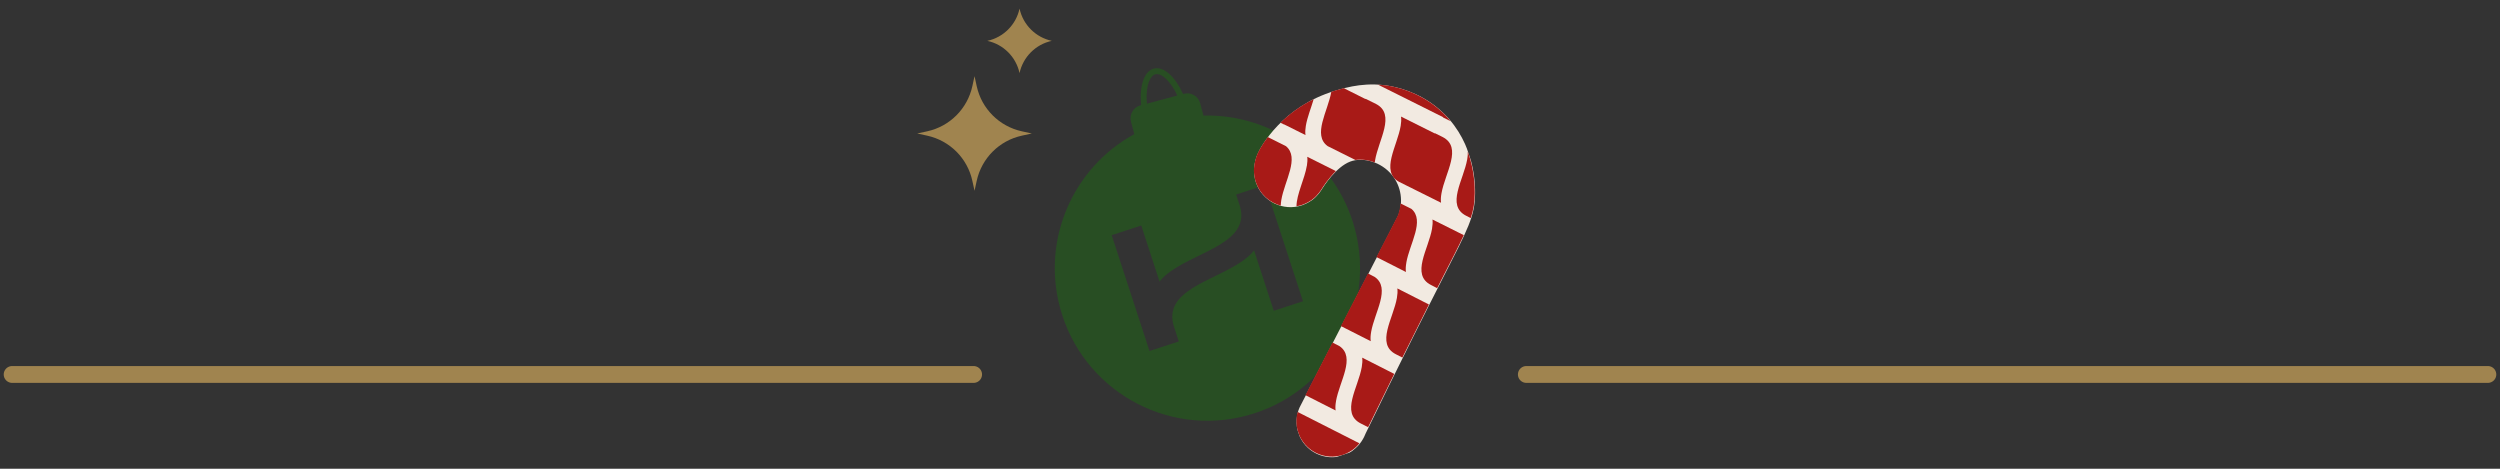 <svg fill="none" height="39" viewBox="0 0 208 39" width="208" xmlns="http://www.w3.org/2000/svg" xmlns:xlink="http://www.w3.org/1999/xlink"><rect x="0" y="0" width="208" height="39" fill="#333333" stroke="none"/><clipPath id="a"><path d="m87.758 5.678h25.399v29.331h-25.399z"/></clipPath><clipPath id="b"><path d="m0 0h20.82v28.928h-20.82z" transform="matrix(.948 -.319 .319 .948 99.733 11.35)"/></clipPath><clipPath id="c"><path d="m76.312.717h11.194v15.16h-11.194z"/></clipPath><path d="m1.009 31.155h79.996" stroke="#a0844f" stroke-linecap="round" stroke-width="1.4"/><path d="m126.991 31.155h80" stroke="#a0844f" stroke-linecap="round" stroke-width="1.4"/><g clip-path="url(#a)"><path d="m100.131 9.62-.278-1.035c-.157-.589-.769-.94-1.359-.783l-.066.016c-.655-1.45-1.617-2.328-2.433-2.109s-1.208 1.46-1.051 3.042l-.065.016c-.589.157-.94.769-.783 1.359l.278 1.035c-5.032 2.744-7.734 8.664-6.178 14.443 1.821 6.771 8.785 10.786 15.556 8.965 6.771-1.821 10.785-8.785 8.965-15.556-1.552-5.782-6.857-9.548-12.59-9.397zm-4.152-3.376c.046-.029.092-.049.144-.062.498-.134 1.261.544 1.83 1.765l-2.531.681c-.108-1.211.144-2.118.56-2.384zm12.435 18.817-2.436.796-1.64-5.026c-.259.341-.593.619-.96.881-2.4 1.69-6.692 2.439-5.697 5.491l.393 1.205-2.436.796-3.147-9.639 2.462-.802 1.522 4.666c.259-.341.593-.619.959-.881 2.4-1.69 6.692-2.439 5.697-5.491l-.285-.871 2.41-.786 3.153 9.666z" fill="#284e23"/></g><g clip-path="url(#b)"><path d="m112.547 37.48c.663-.48.956-1.111 1.07-1.407 0 0 3.025-6.27 6.441-12.963 2.059-4.042 2.66-5.096 2.67-7.03.004-.661.017-4.077-2.597-6.631-1.551-1.516-3.312-2.044-4.23-2.24-2.112-.448-3.782.031-4.822.343-4.341 1.301-6.185 4.625-6.459 5.284-.311.74-.288 1.43-.288 1.43.001.065.022.497.158.902.535 1.59 2.258 2.443 3.844 1.91.426-.143.815-.418.815-.418.502-.368.759-.798.859-.959.107-.173 1.144-1.81 2.33-2.257 1.053-.395 2.577.01 3.48 1.122.768.948.96 2.254.504 3.4l-8.193 15.926c-.29.65-.348 1.409-.102 2.14.519 1.543 2.19 2.376 3.737 1.857.386-.13.686-.33.791-.407" fill="#f2eae1"/><g fill="#a81a17"><path d="m106.844 10.352 1.773.886c-.036-.249-.015-.503.028-.764.117-.712.44-1.496.654-2.226-1.149.571-2.062 1.273-2.767 1.962l.305.151.004-.008z"/><path d="m106.993 12.161-1.513-.757c-.493.656-.772 1.192-.868 1.417-.311.739-.289 1.428-.289 1.428.001.065.023.496.159.9.334.995 1.135 1.704 2.078 1.96.004-.152.018-.304.044-.461.265-1.591 1.542-3.526.389-4.487z"/><path d="m117.005 21.857c.274-1.584 1.561-3.509.426-4.478l-.907-.453c-.026.341-.1.682-.23 1.01l-1.773 3.45 2.452 1.244c-.034-.253-.011-.511.035-.773z"/><path d="m114.078 27.618c.285-1.643 1.657-3.651.292-4.581l-.555-.283-2.251 4.375 2.481 1.258c-.034-.253-.011-.511.035-.773z"/><path d="m108.731 13.782c-.183 1.108-.859 2.384-.863 3.38.152-.027.302-.06.453-.111.425-.143.813-.417.813-.417.501-.367.758-.797.858-.957.069-.112.521-.827 1.151-1.443l-2.379-1.19c.03.24.01.487-.03.737z"/><path d="m110.763 7.643c-.283 1.618-1.583 3.588-.301 4.515l1.307.652 1.001.5c.506-.077 1.073-.004 1.611.21.007-.061.014-.121.025-.18.285-1.704 1.733-3.813.097-4.68l-.885-.44-.01.021-1.807-.905c-.271.071-.518.143-.739.207-.103.031-.198.066-.299.1z"/><path d="m108.013 35.981c.518 1.541 2.189 2.372 3.73 1.854.385-.13.685-.33.79-.406.235-.168.421-.358.571-.545l-5.14-2.608c-.147.543-.144 1.132.049 1.705z"/><path d="m114.65 7.043 5.407 2.7-.01.021.647.324c-.18-.221-.373-.437-.587-.646-1.548-1.514-3.307-2.041-4.223-2.237-.447-.093-.872-.146-1.278-.167l.038.018z"/><path d="m119.15 19.013c-.297 1.719-1.787 3.838-.087 4.701l.413.211.096.05c.15-.297.304-.596.456-.898.782-1.532 1.352-2.632 1.759-3.513l-2.605-1.302c.03.244.008.494-.036.753z"/><path d="m119.386 11.082-.01.021-2.811-1.405c.036.252.013.51-.028.774-.281 1.686-1.702 3.765-.149 4.649l.894.447.004-.001.622.312 1.986.989c-.034-.253-.011-.511.035-.773.297-1.719 1.787-3.838.087-4.701z"/><path d="m121.99 17.955.339.171.037.018c.234-.713.33-1.335.331-2.087.002-.402.006-1.82-.578-3.445.012.209-.009.422-.046.64-.297 1.719-1.786 3.838-.087 4.701z"/><path d="m116.226 24.773c-.297 1.719-1.787 3.838-.087 4.701l.538.275c.673-1.355 1.421-2.854 2.21-4.416l-2.627-1.336c.033.253.01.511-.035.773z"/><path d="m113.301 30.53c-.297 1.719-1.787 3.838-.087 4.701l.615.311c.368-.754 1.147-2.354 2.173-4.434l-2.667-1.353c.033.253.009.508-.035.773z"/><path d="m111.154 33.378c.285-1.643 1.657-3.651.292-4.581l-.584-.298-2.25 4.378 2.51 1.273c-.034-.253-.011-.511.035-.773z"/></g></g><g clip-path="url(#c)" fill="#a0844f"><path d="m81.081 6.338-.181.83c-.41 1.88-1.878 3.349-3.757 3.757l-.83.181.83.181c1.879.41 3.349 1.878 3.757 3.757l.181.83.181-.83c.41-1.879 1.878-3.349 3.757-3.757l.83-.181-.83-.181c-1.88-.41-3.349-1.878-3.757-3.757z"/><path d="m84.826 6.081c.291-1.34 1.339-2.391 2.682-2.682-1.344-.291-2.391-1.339-2.682-2.682-.291 1.344-1.339 2.391-2.682 2.682 1.344.291 2.391 1.34 2.682 2.682z"/></g></svg>
